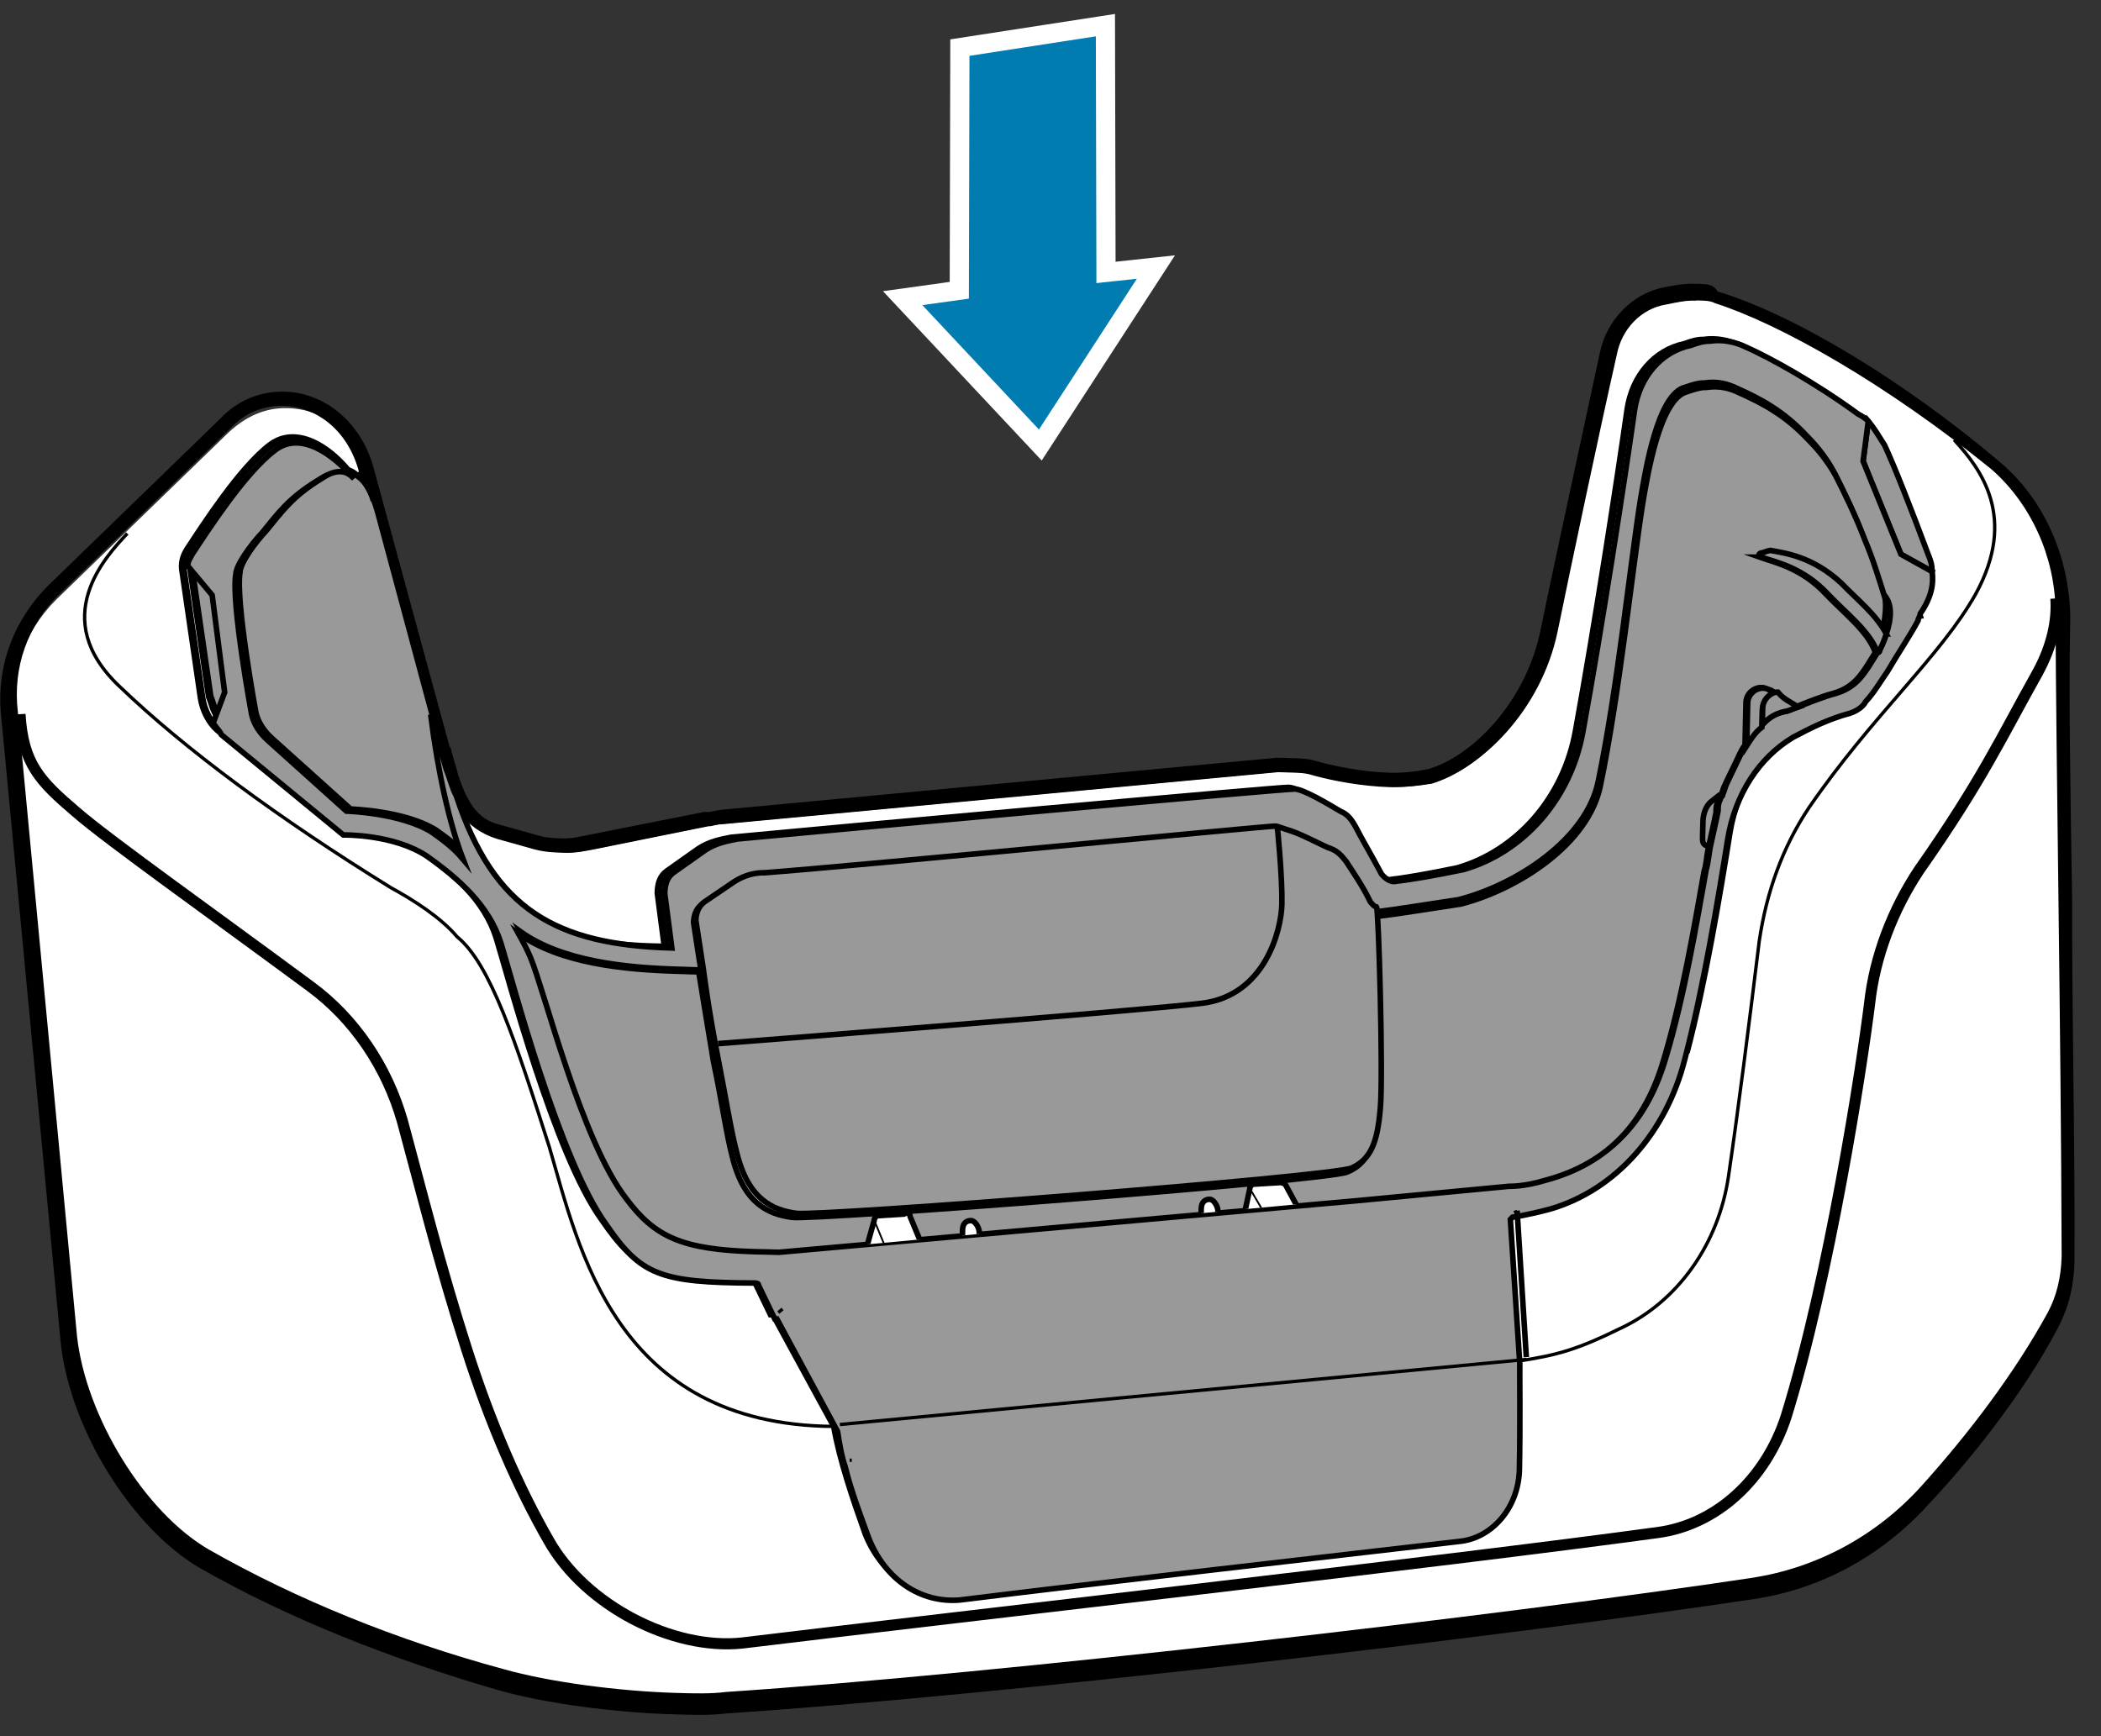 <?xml version="1.0" encoding="UTF-8"?><svg id="Layer_1" xmlns="http://www.w3.org/2000/svg" width="109.42" height="90.44" xmlns:xlink="http://www.w3.org/1999/xlink" viewBox="0 0 109.42 90.44"><rect x="0" y="0" width="109.42" height="90.44" fill="#333333" stroke="none"/><defs><style>.cls-1{stroke-width:.174px;}.cls-1,.cls-2,.cls-3,.cls-4,.cls-5,.cls-6,.cls-7,.cls-8{fill:none;}.cls-1,.cls-2,.cls-3,.cls-4,.cls-5,.cls-9,.cls-10,.cls-11,.cls-12,.cls-8{stroke-miterlimit:10;}.cls-1,.cls-2,.cls-3,.cls-4,.cls-5,.cls-9,.cls-11,.cls-12,.cls-7,.cls-8{stroke:#000;}.cls-2{stroke-width:.116px;}.cls-3,.cls-11{stroke-width:.406px;}.cls-13{clip-path:url(#clippath-2);}.cls-14,.cls-6,.cls-15{stroke-width:0px;}.cls-4{stroke-width:.093px;}.cls-5,.cls-9,.cls-12{stroke-width:.29px;}.cls-16{clip-path:url(#clippath-1);}.cls-9,.cls-15{fill:#fff;}.cls-10{fill:#007cb0;stroke:#fff;}.cls-11,.cls-12{fill:#999;}.cls-17{clip-path:url(#clippath);}.cls-7{stroke-miterlimit:10;stroke-width:.29px;}.cls-8{stroke-width:.58px;}</style><clipPath id="clippath"><path class="cls-6" d="m77.43,64.96c-3.86.75-33.98,3.32-37.28,3.47l1.59-6.96,20.67-1.86,10.38,1.77,4.64,3.58Z"/></clipPath><clipPath id="clippath-1"><path class="cls-6" d="m87.43,54.93c.96-3.66,1.73-8.3,2.24-11.48.38-2.32,1.63-4.25,3.41-5.31l-4.7-.63s-3.41,4.94-3.09,5.32c.43.38,2.14,12.1,2.14,12.1Z"/></clipPath><clipPath id="clippath-2"><polygon class="cls-6" points="43.41 64.98 69.58 62.54 66.04 59.24 44.15 61.31 43.41 64.98"/></clipPath></defs><polygon class="cls-10" points="54.18 23.18 60.2 13.91 57.6 14.19 57.57 1.31 49.99 2.48 49.96 15.12 47.01 15.53 54.18 23.18"/><g id="Layer_4"><path class="cls-15" d="m35.39,89.17c-3.18-.09-6.79-.56-9.08-1.24-5.67-1.51-10.89-3.63-15.44-6.22-3.47-1.94-6.64-7.07-7.09-11.51L.7,37.68c-.27-2.46.55-4.78,2.23-6.45l8.98-8.71c.9-.83,1.9-1.3,3.1-1.26,1.97.06,3.7,1.46,4.2,3.56l4.25,15.6c.62,1.61,1.14,2.86,2.67,3.27l1.96.55c.44.14.98.15,1.42.16.55.02.99-.09,1.54-.2l5.84-1.18.66-.1,29.03-2.72c.22.01.44.01.66.02.44.01.88.03,1.31.16.98.27,2.51.56,3.94.6.88.03,1.54-.08,2.09-.19,2.43-.67,5.46-3.65,6.21-7.56.62-3.05,2.21-10.38,3.08-14.41.37-1.59,1.49-2.78,2.92-2.99.55-.11,1.1-.21,1.54-.2.11,0,.22.01.44.01.33.01.55.02.87.15,2.94.94,8.58,3.81,14.5,8.77,2.15,1.78,3.51,4.77,3.44,7.72.02,4.05,0,9.34.09,14.99.09,5.78.15,12.41.12,18.68-.03,1.1-.27,2.2-.84,3.17-1.95,3.51-4.66,6.87-6.68,9.02-2.48,2.75-5.59,4.38-9,4.9-12.99,1.97-39.17,5.02-53.46,5.96-.55.23-1.43.2-2.42.17h0Z"/><path class="cls-14" d="m88.55,15.65c.22.01.55.02.76.14,3.38,1.08,8.9,4.19,14.4,8.65,2.04,1.78,3.3,4.52,3.34,7.34.03,8.11.28,21.14.32,33.67-.03,1.1-.27,2.08-.73,2.93-1.72,3.14-4.09,6.27-6.57,9.02-2.37,2.63-5.48,4.26-8.78,4.78-12.99,1.96-39.29,5.01-53.47,5.95-.77.1-1.65.08-2.63.05-2.96-.09-6.57-.56-8.97-1.24-5.56-1.51-10.78-3.63-15.33-6.22-3.36-1.94-6.42-6.94-6.88-11.13L.93,37.08c-.28-2.35.54-4.53,2.11-6.08l8.98-8.71c.79-.84,1.78-1.18,2.77-1.15,1.64.05,3.26,1.2,3.87,3.31l4.25,15.6c.62,1.86,1.25,3.11,2.99,3.65l1.96.55c.55.14.98.15,1.53.17.55.02,1.1-.09,1.65-.2l5.84-1.18c.22.01.44-.11.66-.1l29.03-2.72c.22.01.44.01.66.02.44.01.77.02,1.2.16.98.27,2.51.56,3.94.6.77.02,1.54-.08,2.2-.18,2.54-.79,5.68-3.77,6.55-7.92.62-3.05,2.22-10.62,3.08-14.41.25-1.34,1.26-2.42,2.58-2.63.55-.11.99-.22,1.54-.2.01-.02.12-.01.23-.01m.02-.86c-.11,0-.33-.01-.44-.01-.44-.01-.99.09-1.54.2-1.54.32-2.89,1.64-3.26,3.35-.86,4.03-2.46,11.35-3.08,14.41-.75,3.79-3.55,6.65-5.87,7.32-.55.11-1.21.21-1.98.19-1.43-.04-2.85-.33-3.83-.6-.44-.14-.87-.15-1.31-.16-.22-.01-.55-.02-.77-.02l-29.03,2.72-.55.11-.22-.01-5.95,1.18c-.55.11-.99.22-1.43.2-.44-.01-.88-.03-1.31-.16l-1.96-.55c-1.2-.28-1.73-1.16-2.34-3.02l-4.25-15.6c-.61-2.23-2.43-3.88-4.63-3.94-1.21-.03-2.42.42-3.32,1.38L2.52,30.49c-1.8,1.79-2.73,4.22-2.46,6.81l3.09,32.52c.44,4.56,3.72,9.81,7.3,11.88,4.55,2.59,9.88,4.71,15.55,6.35,2.4.68,6.01,1.16,9.19,1.25.99.03,1.86.05,2.63-.05,14.29-.94,40.47-3.99,53.47-5.95,3.52-.51,6.75-2.26,9.22-5.02,2.02-2.15,4.85-5.63,6.68-9.14.57-1.09.82-2.19.85-3.42.03-6.26-.14-12.9-.12-18.68-.09-5.65-.19-10.94-.1-14.87-.04-3.19-1.39-6.18-3.65-8.09-4.95-4.2-10.69-7.68-14.72-8.9-.22-.37-.55-.38-.88-.39h0Z"/><path class="cls-3" d="m19.07,26.18c-.51-1.61-3.08-4.39-4.98-2.97-1.56,1.18-3.5,4.2-4.29,5.4-.23.36-.35.73-.25,1.22l.95,6.54c.1.62.41,1.24.84,1.62l6.35,5.22s2.63-.05,4.36,1.11c1.62,1.15,3.23,2.55,3.85,4.53.61,1.98,3.03,11.27,5.48,14.65,1.8,2.63,2.78,3.03,7.72,3.05.11,0,.22.01.22.13l.84,1.74c3.3-.15,33.42-2.72,37.28-3.47.12-.24,1.14-1.81,1.14-1.81,0,0,.77-.1,1.99-.43,3.42-1.01,6.02-4,6.98-7.78.96-3.66,1.73-8.3,2.24-11.48.38-2.32,1.63-4.25,3.41-5.31.89-.47,1.78-.93,2.99-1.26.33-.11.67-.35.78-.59,1.24-1.56,2.16-3.13,2.85-4.59.46-.85.48-1.95.17-2.82-.93-2.48-1.76-4.6-2.28-5.72-.31-.62-.74-1.25-1.28-1.63-2.27-1.66-4.65-2.96-5.85-3.49-.54-.26-1.2-.4-1.86-.3-.33-.01-.66.1-.99.22-1.54.32-2.67,1.64-2.93,3.36-.52,3.67-1.69,11.25-2.69,16.75-.63,3.54-3.11,6.3-6.2,7.19-1.54.32-2.76.53-3.64.63-.22-.01-.44-.14-.65-.39-.53-1-1.05-1.87-1.37-2.5-.21-.37-.42-.63-.75-.76-.65-.39-1.95-1.16-2.39-1.17-.55-.02-24.08,2.13-29.03,2.6-.55.11-1.1.21-1.66.57l-1.67,1.18c-.33.24-.45.6-.46,1.09l.37,2.84c-6.91-.08-10.05-1.89-11.75-9.18"/><path class="cls-5" d="m87.43,54.93c.96-3.66,1.73-8.3,2.24-11.48.38-2.32,1.63-4.25,3.41-5.31"/><path class="cls-5" d="m34.66,49.35l3.09,13.6c.6,2.6,2.44,3.51,4.75,3.21l25.29-2.22c2.75-.41,4.15-3.81,4-6.89-.22-4.8-.1-9.83-.18-11.31"/><path class="cls-5" d="m36.07,55.17c.55.14,1.1.03,1.64.05l25.29-2.23c2.75-.41,4.15-3.81,4-6.89-.07-1.6-.14-3.32-.22-4.92"/><path class="cls-1" d="m43.42,74.3s-.11-.13,0,0c-11.41-.08-13.28-9.35-14.81-14.55-1.74-5.46-3.07-9.55-4.8-10.95-.85-1.01-2.26-1.91-3.45-2.56-5.84-3.61-10.7-7.19-14.13-10.48-3.76-3.55-.72-6.78.4-7.97"/><path class="cls-1" d="m101.77,22.91c1.39,1.51,3.31,4.03,1.13,8.02-1.83,3.26-5.41,6.35-8.71,11.17-1.36,2.05-2.19,4.36-2.57,6.93-.54,4.41-1.08,8.69-1.6,12.24-.52,3.55-2.67,6.56-5.67,7.94-2.11,1.04-3.21,1.38-5.31,1.69h0"/><path class="cls-5" d="m78.94,70.9c-.01.37.04,3.07-.01,5.4-.05,1.96-1.4,3.52-3.05,3.72-5.94.69-19.69,2.26-26.08,3.06-2.09.19-3.93-1.1-4.75-3.21-.62-1.74-1.34-3.85-1.63-5.57"/><path class="cls-1" d="m75.11,80c1.76-.19,2.67-1.77,2.72-3.73.05-2.33-.03-3.44-.02-3.81l1.14-1.69-.48-7.63"/><line class="cls-5" x1="79.05" y1="70.78" x2="78.57" y2="63.15"/><path class="cls-8" d="m107.07,31.17c.08,1.11-.17,2.45-.97,3.9-1.83,3.26-2.87,5.57-6.16,10.26-1.36,2.05-2.3,4.48-2.57,6.93-.41,3.31-2.08,14.19-4.34,21.5-1.06,3.29-3.64,5.67-6.72,6.07-11.12,1.52-36.2,4.36-47.65,5.75-3.63.39-8.18-1.96-10.08-5.33-1.58-2.75-3.04-6.11-4.27-9.95-1.43-4.46-2.44-8.55-3.35-11.89-.81-2.85-2.51-5.35-4.78-7.02-5.18-3.83-10.58-7.67-12.19-9.07-1.94-1.65-2.79-2.54-2.95-5.12"/><polyline class="cls-1" points="43.81 76.15 77.91 72.47 77.43 64.96"/><line class="cls-5" x1="40.15" y1="68.3" x2="43.42" y2="74.3"/><g class="cls-17"><path class="cls-9" d="m69.48,67.06l-24.42,2.37c-.33-.01-.55-.14-.65-.51l-.82-2.48c-.1-.49.13-.98.57-.97l24.09-2.38c.22.01.55.14.65.39l1.15,2.49c.21.5-.13,1.11-.57,1.09Z"/><line class="cls-5" x1="43.5" y1="66.07" x2="43.44" y2="68.52"/><line class="cls-5" x1="44.63" y1="69.17" x2="44.58" y2="71.63"/><line class="cls-5" x1="70.05" y1="66.22" x2="69.99" y2="68.67"/><path class="cls-9" d="m45.66,67.24l1.98-.19c.33.01.45-.36.34-.6l-.4-1.49-.62-1.49c0-.12-.1-.25-.33-.13l-1.32.08c-.11,0-.22.12-.22.24l-.48,1.71c0,.12-.01.37-.01.49l.42.99c.1.25.31.38.64.39Z"/><polyline class="cls-4" points="45.09 63.66 45.82 65.4 47.69 65.21"/><line class="cls-4" x1="45.93" y1="65.28" x2="45.44" y2="67.23"/><path class="cls-9" d="m65.46,65.47l1.98-.19c.33.01.45-.36.34-.6l-.51-1.49-.74-1.37c-.11-.13-.22-.13-.33-.13l-1.32.08c-.11,0-.22.12-.22.24l-.37,1.71c0,.12-.01.37.1.49l.53,1c-.01.12.32.26.54.26Z"/><polyline class="cls-4" points="64.66 62.01 65.61 63.63 67.37 63.44"/><line class="cls-4" x1="65.61" y1="63.51" x2="65.24" y2="65.47"/><ellipse class="cls-7" cx="49.974" cy="65.76" rx=".49" ry=".88" transform="translate(-17.327 113.638) rotate(-88.195)"/><path class="cls-9" d="m50.51,66.27l.05-1.96c.01-.25-.21-.62-.42-.63-.22-.01-.44.11-.45.48l-.05,2.09"/><path class="cls-5" d="m50.96,65.79c-.01.25-.45.48-.89.47s-.87-.27-.87-.52"/><ellipse class="cls-7" cx="62.506" cy="64.773" rx=".49" ry=".88" transform="translate(-4.204 125.208) rotate(-88.195)"/><path class="cls-9" d="m62.94,65.15l.05-1.96c.01-.25-.21-.62-.42-.63-.22-.01-.44.11-.45.48l-.05,2.09"/><path class="cls-5" d="m63.39,64.8c-.01.25-.45.48-.89.47s-.87-.27-.87-.52"/></g><path class="cls-5" d="m77.43,64.96c-3.86.75-33.98,3.32-37.28,3.47"/><path class="cls-2" d="m98.1,34.72c.05-1.96-1.47-2.99-2.76-4.26-1.5-1.39-2.93-1.56-3.69-1.7,0,0-.66.1-.45.36.76.27,2.18.55,3.47,1.94,1.28,1.39,2.91,2.42,2.75,4.38"/><path class="cls-5" d="m94.08,37.55c-.65-.51-1.73-1.16-2.49-1.67-.43-.26-1.1.09-1.11.7l-.08,3.31"/><path class="cls-2" d="m92.35,36.27c-.43-.26-1.1.09-1.11.7l-.05,2.33"/><path class="cls-2" d="m99.69,32.31c-.19-1.36-1.04-2.36-2.11-3.75-1.28-1.63-3.03-1.81-3.8-1.95"/><g class="cls-16"><path class="cls-5" d="m94.06,38.54l-2.76.78c-.22.12-.44.11-.56.35l-2.02,2.03c-.33.24-.46.72-.46,1.09l-.02.74c-.01.25.21.5.54.51l1.98-.07,3.3-5.43Z"/><path class="cls-2" d="m94.6,38.92l-2.76.78c-.22.12-.44.11-.56.35l-2.02,2.03c-.33.24-.46.72-.46,1.09l-.02.74"/></g></g><path class="cls-5" d="m66.08,43.13s.27,2.59.24,4.06c-.03,1.35-.88,4.77-4.18,5.16-3.3.4-25.18,2.1-25.18,2.1"/><path class="cls-12" d="m100.62,29.77l-1.62-.9-1.97-4.85.27-2.08c.32.38.53.75.85,1.25.52,1.12,1.35,3.23,2.28,5.72.1.25.2.5.19.86Z"/><path class="cls-12" d="m24.34,44.65c-.53-.63-1.07-1.01-1.61-1.4-1.62-1.03-4.47-1.11-4.47-1.11l-4.09-3.68c-.43-.38-.75-.88-.85-1.38,0,0-1.07-5.8-.82-7.27.01-.49.8-1.57,1.37-2.17.79-.96,1.36-1.8,2.92-2.74.89-.59,1.44-.57,1.87-.07.54.38.85,1.25,1.05,2l2.83,10.52h0c.48,2.72,1.08,5.44,1.8,7.3Z"/><path class="cls-3" d="m35.43,49.27c-.11,0-.22-.01-.22-.01"/><path class="cls-3" d="m23.98,41.32c-.1-.25-.21-.62-.31-.87h0c-.1-.49-.31-.99-.4-1.49"/><path class="cls-11" d="m11.93,35.69l-.59,1.58c-.21-.25-.31-.75-.42-.99l-.95-6.54c.01-.25.01-.49.01-.61l1.28,1.51.67,5.05Z"/><path class="cls-3" d="m19.5,26.08c-.1-.49-.42-.99-.84-1.5"/><path class="cls-5" d="m87.86,54.83c.96-3.66,1.73-8.3,2.24-11.48.38-2.32,1.63-4.25,3.41-5.31"/><path class="cls-12" d="m100.62,29.77l-1.62-.9-1.97-4.85.27-2.08c-.11-.13-.32-.26-.54-.38-2.27-1.66-4.65-2.96-5.85-3.49-.54-.26-1.2-.4-1.86-.3-.33-.01-.66.1-.99.22-1.54.32-2.67,1.64-2.93,3.36-.52,3.67-1.69,11.25-2.69,16.75-.63,3.54-3.11,6.3-6.2,7.19-1.54.32-2.76.53-3.64.63-.22-.01-.44-.14-.65-.39-.53-1-1.05-1.87-1.37-2.5-.21-.37-.42-.63-.75-.76-.65-.39-1.95-1.16-2.39-1.17-.55-.02-24.08,2.13-29.03,2.6-.55.11-1.1.21-1.66.57l-1.67,1.18c-.33.24-.45.6-.46,1.09l.37,2.84c-6.03-.17-9.28-1.99-11.23-7.94-.21-.37-.31-.87-.52-1.37l-.81-2.85c.37,2.96.97,5.68,1.69,7.54-.53-.63-1.07-1.01-1.61-1.4-1.62-1.03-4.47-1.11-4.47-1.11l-4.09-3.68c-.43-.38-.75-.88-.85-1.38,0,0-1.07-5.8-.82-7.27.01-.49.8-1.57,1.37-2.17.79-.96,1.36-1.8,2.92-2.74.89-.59,1.44-.57,1.87-.07-1.07-1.26-2.79-2.54-4.14-1.47-1.56,1.18-3.5,4.2-4.29,5.4-.12.24-.23.36-.23.61l1.27,1.52.65,5.06-.59,1.58h0c.1.25.32.38.42.63l6.35,5.22s2.63-.05,4.36,1.11c1.62,1.15,3.23,2.55,3.85,4.53.61,1.98,3.03,11.27,5.48,14.65,1.8,2.63,2.78,3.03,7.72,3.05.11,0,.22.01.22.13l.84,1.74h.11l3.16,5.86c.1.62.19,1.23.4,1.85.3,1.24.82,2.6,1.23,3.72.83,2.11,2.67,3.39,4.75,3.21,6.38-.8,20.14-2.37,26.08-3.06,1.65-.2,3-1.76,3.05-3.72.05-2.33.01-5.16.02-5.53l-.49-7.51.11-.12s.77-.1,1.99-.43c3.42-1.01,6.02-4,6.98-7.78.96-3.66,1.73-8.3,2.24-11.48.38-2.32,1.63-4.25,3.41-5.31.89-.47,1.78-.93,2.99-1.26.33-.11.67-.35.78-.59.45-.48.79-1.08,1.13-1.56.57-.97,1.14-1.81,1.6-2.66,0-.12.12-.24.12-.37.58-.84.71-1.57.61-2.19Zm-2.38,3.25c-.12.37-.23.61-.35.85,0,0,0,.12-.11.12-.68,1.09-1.03,1.81-2.24,2.15-.44.11-1.33.45-1.88.68-.33.11-.55.23-.66.23-.55.11-.89.34-1.22.7-.33.24-.56.6-.79.96-.11.12-.23.36-.34.6-.12.24-.23.48-.35.73-.12.24-.23.48-.35.73-.12.24-.12.37-.23.61,0,.12-.11.12-.12.24-.12.24-.12.37-.12.61-.12.61-.24,1.1-.37,1.71-.12.49-.13.98-.25,1.34-.5,2.81-1.14,6.6-2.09,9.77-.95,3.29-2.87,5.45-6.18,6.33-1.11.34-1.87.31-1.87.31l-7.92.75-30.13,2.69c-.44-.01-.88-.03-1.21-.03-3.84-.11-5.25-.77-6.74-2.77-2.34-3.02-4.25-10.81-4.98-12.55-.21-.5-.42-.87-.63-1.25h0c2.16,1.54,5.44,1.88,8.29,1.96.11,0,.22.01.33.01.22.01.55.02.77.02l-.38-2.47c.01-.37.13-.73.46-.97l1.56-1.06c.56-.35,1.11-.46,1.55-.45,4.73-.35,26.17-2.44,26.61-2.43.11,0,.44.14.87.27.76.27,1.63.78,2.06.92.33.13.54.38.75.64.32.5.85,1.25,1.27,2.12.11.13.21.25.32.26.11,0,.22.13.22.13h0c.88-.1,2.75-.41,4.18-.62,2.98-.77,6.66-3.12,7.27-6.18.99-4.76,1.69-11.5,2.2-14.68.25-1.47.89-5.5,2.33-5.83.33-.11.66-.23.99-.22.66-.1,1.21.03,1.75.3,1.19.53,2.39,1.17,3.57,2.44.64.63,1.18,1.39,1.49,2.01s.94,1.87,1.46,3.24h0c.42.99.72,1.99,1.03,2.98.55.52.42,1.37.18,2.1Z"/><path class="cls-12" d="m91.64,29.02c.76.27,2.18.55,3.47,1.94.96,1.01,2.15,1.9,2.56,3.02-.68,1.09-1.03,1.81-2.24,2.15-.44.11-1.33.45-1.88.68-.32-.26-.76-.51-1.08-.65h0c-.22-.13-.32-.26-.43-.26-.43-.26-1.1.09-1.11.7l-.05,2.21c-.11.12-.23.36-.34.6s-.23.48-.35.73c-.12.24-.23.48-.35.73-.12.24-.12.37-.23.61,0,.12-.11.12-.12.24-.12.24-.12.37-.12.61-.12.61-.24,1.1-.37,1.71-.12.49-.13.98-.25,1.34-.5,2.81-1.14,6.6-2.09,9.77-.95,3.29-2.87,5.45-6.18,6.33-1.11.34-1.87.31-1.87.31l-7.92.75-30.13,2.69c-.44-.01-.88-.03-1.21-.03-3.84-.11-5.25-.77-6.74-2.77-2.34-3.02-4.25-10.81-4.98-12.55-.21-.5-.42-.87-.63-1.25h0c2.16,1.54,5.44,1.88,8.29,1.96.11,0,.22.01.33.01.22.01.55.02.77.02,0,0,.38,2.35.77,4.69.4,1.85.68,3.83.98,4.94.6,2.47,1.91,3,3.11,3.16s27.81-1.9,28.91-2.36c1.11-.46,1.35-1.31,1.5-3.15s.02-10.32.02-10.32c.11,0,.22.13.22.13h0c.88-.1,2.75-.41,4.18-.62,2.98-.77,6.66-3.12,7.27-6.18.99-4.76,1.69-11.5,2.2-14.68.25-1.47.89-5.5,2.33-5.83.33-.11.66-.23.99-.22.66-.1,1.21.03,1.75.3,1.19.53,2.39,1.17,3.57,2.44.64.63,1.18,1.39,1.49,2.01s.94,1.87,1.46,3.24h0c.42.99.72,1.99,1.03,2.98.1.49-.03,1.47-.27,2.2-.53-1-1.5-1.76-2.35-2.65-1.5-1.39-2.93-1.56-3.69-1.7.23-.33-.43-.23-.22.02Z"/><path class="cls-12" d="m92.57,36.18c-.44-.01-.78.35-.79.84l-.02.86c-.33.24-.56.6-.79.96l.05-2.21c.01-.61.68-.96,1.11-.7.12-.01.23.12.44.25Z"/><path class="cls-12" d="m93.66,36.82c-.33.11-.55.23-.66.23-.55.11-.89.34-1.22.7l.02-.86c.01-.49.46-.85.79-.84h0c.31.38.63.51,1.07.77Z"/><path class="cls-12" d="m98.24,33.02c-.12.37-.23.61-.35.85,0,0,0,.12-.11.12-.41-1.12-1.6-2.01-2.56-3.02-1.28-1.39-2.7-1.68-3.47-1.94-.21-.25.45-.36.45-.36.76.14,2.19.31,3.69,1.7.86.89,1.83,1.65,2.35,2.65Z"/><line class="cls-1" x1="79" y1="63.3" x2="78.9" y2="63.05"/><line class="cls-5" x1="79.49" y1="70.69" x2="79.01" y2="63.06"/><line class="cls-1" x1="44.36" y1="76.06" x2="44.25" y2="76.06"/><line class="cls-5" x1="40.7" y1="68.34" x2="40.59" y2="68.21"/><path class="cls-2" d="m92.79,36.18c-.11,0-.22-.13-.33-.13"/><path class="cls-2" d="m100.13,32.22q0-.12-.1-.25"/><path class="cls-5" d="m89.6,41.37l-.45.36c-.33.24-.46.72-.46,1.09l-.02.74c-.01.25-.01.49.32.5"/><path class="cls-12" d="m71.89,57.69c-.15,1.84-.5,2.69-1.5,3.15-1.11.46-27.6,2.52-28.91,2.36-1.2-.16-2.51-.69-3.11-3.16-.3-1.11-.59-2.97-.98-4.94-.49-2.47-.77-4.69-.77-4.69l-.38-2.47c.01-.37.13-.73.46-.97l1.56-1.06c.56-.35,1.11-.46,1.55-.45,4.73-.35,26.17-2.44,26.61-2.43.11,0,.44.14.87.27.76.27,1.63.78,2.06.92.33.13.54.38.75.64.32.5.85,1.25,1.27,2.12.11.13.21.25.32.26.11.13.35,8.74.2,10.45Z"/><path class="cls-5" d="m66.52,43.04s.27,2.59.24,4.06c-.03,1.35-.88,4.77-4.18,5.16-3.3.4-25.18,2.1-25.18,2.1"/><g class="cls-13"><path class="cls-9" d="m69.92,66.97l-24.42,2.37c-.33-.01-.55-.14-.65-.51l-.82-2.48c-.1-.49.13-.98.57-.97l24.09-2.38c.22.01.55.14.65.39l1.15,2.49c.21.5-.13,1.1-.57,1.09Z"/><line class="cls-5" x1="43.93" y1="65.97" x2="43.88" y2="68.43"/><line class="cls-5" x1="45.07" y1="69.08" x2="45.01" y2="71.53"/><line class="cls-5" x1="70.49" y1="66.13" x2="70.43" y2="68.58"/><path class="cls-9" d="m46.1,67.14l1.98-.19c.33.01.45-.36.34-.6l-.4-1.49-.62-1.49c0-.12-.1-.25-.33-.13l-1.32.08c-.11,0-.22.12-.22.24l-.48,1.71c0,.12-.01.37-.01.49l.42.99c.1.25.31.38.64.39Z"/><polyline class="cls-4" points="45.53 63.56 46.25 65.3 48.12 65.11"/><line class="cls-4" x1="46.37" y1="65.18" x2="45.88" y2="67.14"/><path class="cls-9" d="m65.89,65.38l1.98-.19c.33.01.45-.36.34-.6l-.51-1.49-.74-1.37c-.11-.13-.22-.13-.33-.13l-1.32.08c-.11,0-.22.12-.22.24l-.37,1.71c0,.12-.01.37.1.49l.53,1c0,.12.32.25.54.26Z"/><polyline class="cls-4" points="65.1 61.92 66.05 63.54 67.81 63.35"/><line class="cls-4" x1="66.05" y1="63.42" x2="65.67" y2="65.37"/><ellipse class="cls-7" cx="50.415" cy="65.666" rx=".49" ry=".88" transform="translate(-16.806 113.987) rotate(-88.195)"/><path class="cls-9" d="m50.95,66.18l.05-1.97c.01-.25-.21-.62-.42-.63-.22-.01-.44.11-.45.48l-.05,2.09"/><path class="cls-5" d="m51.4,65.7c-.01.25-.45.48-.89.47s-.87-.27-.87-.52"/><ellipse class="cls-7" cx="62.947" cy="64.678" rx=".49" ry=".88" transform="translate(-3.682 125.557) rotate(-88.195)"/><path class="cls-9" d="m63.38,65.06l.05-1.96c.01-.25-.21-.62-.42-.63s-.44.11-.45.48l-.05,2.09"/><path class="cls-5" d="m63.82,64.71c-.01.25-.45.48-.89.47s-.87-.27-.87-.52"/></g><line class="cls-1" x1="79.49" y1="70.81" x2="43.74" y2="74.2"/></svg>